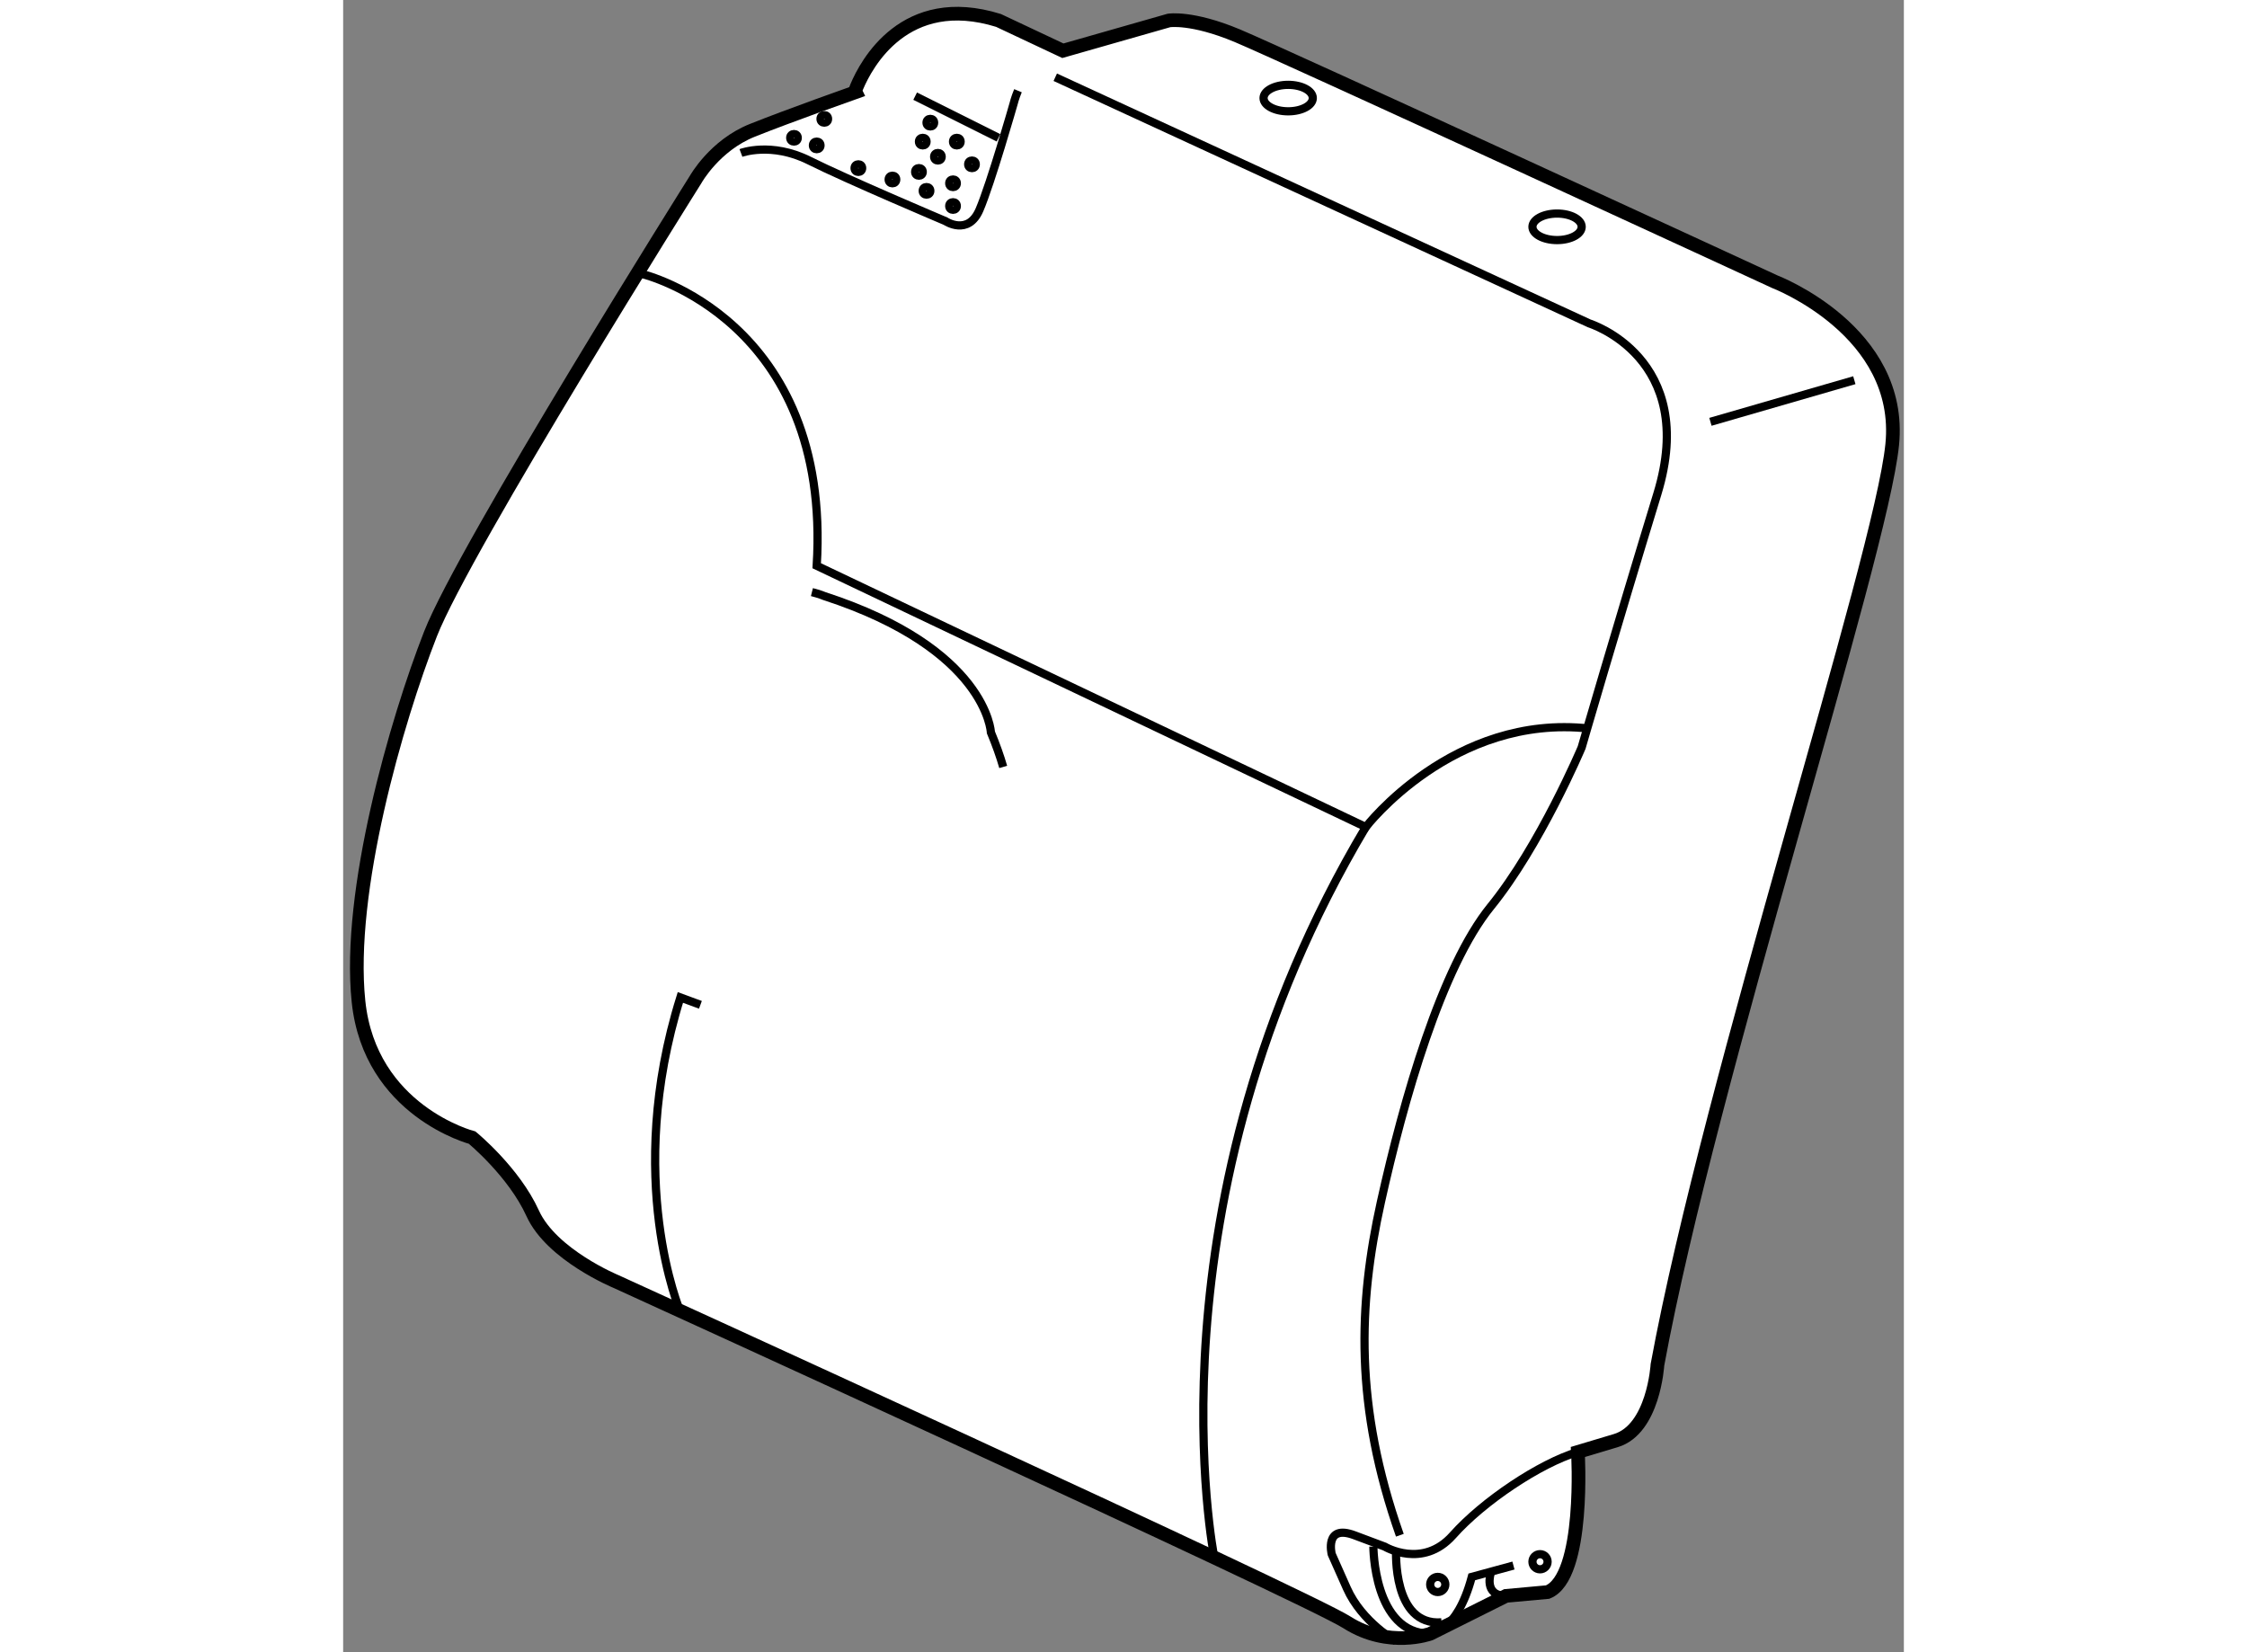 <?xml version="1.0" encoding="utf-8"?>
<!-- Generator: Adobe Illustrator 15.1.0, SVG Export Plug-In . SVG Version: 6.00 Build 0)  -->
<!DOCTYPE svg PUBLIC "-//W3C//DTD SVG 1.1//EN" "http://www.w3.org/Graphics/SVG/1.1/DTD/svg11.dtd">
<svg version="1.1" xmlns="http://www.w3.org/2000/svg" xmlns:xlink="http://www.w3.org/1999/xlink" x="0px" y="0px" width="244.8px"
	 height="180px" viewBox="127.192 44.852 57.064 60.409" enable-background="new 0 0 244.8 180" xml:space="preserve">
	
<rect x="127.192" y="44.852" width="57.064" height="60.409" fill="#808080" stroke="none"/>
	
<g><path fill="#FFFFFF" stroke="#000000" stroke-width="0.5" d="M145.976,48.012c0.338-0.801,1.746-3.478,5.178-2.413l2.169,1.021
			l0,0l0.185,0.087l3.877-1.107c0,0,0.831-0.139,2.492,0.554c1.661,0.692,19.662,8.999,19.662,8.999s4.707,1.8,4.291,5.954
			c-0.414,4.153-6.646,23.122-8.584,33.646c0,0-0.138,2.355-1.523,2.771c-1.385,0.415-1.385,0.415-1.385,0.415
			s0.277,4.569-1.107,5.123l-1.522,0.139l-2.77,1.385c0,0-1.523,0.554-3.046-0.416c-1.522-0.969-26.723-12.462-26.723-12.462
			s-2.354-0.97-3.047-2.492c-0.691-1.523-2.215-2.77-2.215-2.77s-3.739-0.97-4.155-4.984c-0.415-4.015,1.386-10.246,2.632-13.43
			c1.247-3.185,9.693-16.615,9.693-16.615s0.691-1.247,2.076-1.8s3.738-1.384,3.738-1.384S145.918,48.148,145.976,48.012
			L145.976,48.012z"></path><path fill="none" stroke="#000000" stroke-width="0.3" d="M141.737,50.445c0,0,1.108-0.416,2.493,0.276
			c1.384,0.693,4.985,2.216,4.985,2.216s0.829,0.554,1.244-0.416c0.416-0.969,1.246-3.877,1.246-3.877s0.047-0.202,0.161-0.475"></path><path fill="none" stroke="#000000" stroke-width="0.3" d="M153.229,47.676l19.523,9c0,0,4.016,1.246,2.492,6.23
			s-2.769,9.277-2.769,9.277s-1.522,3.6-3.324,5.815c-1.8,2.215-3.185,7.061-4.015,10.799s-0.969,7.479,0.692,12.187"></path><path fill="none" stroke="#000000" stroke-width="0.3" d="M165.691,104.861c0,0-1.246-0.693-1.8-1.938
			c-0.554-1.246-0.554-1.246-0.554-1.246s-0.277-1.108,0.831-0.692c1.107,0.415,1.107,0.415,1.107,0.415s1.384,0.831,2.492-0.415
			c1.107-1.246,3.186-2.631,4.568-3.047"></path><line fill="none" stroke="#000000" stroke-width="0.3" x1="177.184" y1="60.275" x2="182.445" y2="58.753"></line><path fill="none" stroke="#000000" stroke-width="0.3" d="M138.138,54.875c0,0,6.924,1.662,6.369,10.662l20.077,9.554
			c0,0,3.185-4.154,8.169-3.601"></path><path fill="none" stroke="#000000" stroke-width="0.3" d="M159.046,101.814c0,0-2.631-13.017,5.538-26.724"></path><path fill="none" stroke="#000000" stroke-width="0.3" d="M151.326,72.893c-0.115-0.397-0.265-0.817-0.45-1.263
			c0,0-0.138-3.047-6.092-4.985c0,0-0.166-0.072-0.452-0.144"></path><path fill="none" stroke="#000000" stroke-width="0.3" d="M139.522,92.813c0,0-2.076-4.846,0-11.492l0.733,0.27"></path><circle fill="none" stroke="#000000" stroke-width="0.3" cx="143.676" cy="49.891" r="0.138"></circle><circle fill="none" stroke="#000000" stroke-width="0.3" cx="144.507" cy="50.168" r="0.139"></circle><circle fill="none" stroke="#000000" stroke-width="0.3" cx="144.784" cy="49.199" r="0.138"></circle><circle fill="none" stroke="#000000" stroke-width="0.3" cx="146.03" cy="50.999" r="0.139"></circle><circle fill="none" stroke="#000000" stroke-width="0.3" cx="147.276" cy="51.415" r="0.139"></circle><circle fill="none" stroke="#000000" stroke-width="0.3" cx="148.522" cy="51.83" r="0.139"></circle><circle fill="none" stroke="#000000" stroke-width="0.3" cx="149.491" cy="52.384" r="0.139"></circle><circle fill="none" stroke="#000000" stroke-width="0.3" cx="148.245" cy="51.137" r="0.139"></circle><circle fill="none" stroke="#000000" stroke-width="0.3" cx="149.491" cy="51.553" r="0.139"></circle><circle fill="none" stroke="#000000" stroke-width="0.3" cx="150.184" cy="50.86" r="0.139"></circle><ellipse fill="none" stroke="#000000" stroke-width="0.3" cx="161.745" cy="48.438" rx="0.9" ry="0.484"></ellipse><ellipse fill="none" stroke="#000000" stroke-width="0.3" cx="171.576" cy="53.145" rx="0.9" ry="0.485"></ellipse><circle fill="none" stroke="#000000" stroke-width="0.3" cx="170.953" cy="101.953" r="0.277"></circle><circle fill="none" stroke="#000000" stroke-width="0.3" cx="167.214" cy="102.784" r="0.277"></circle><path fill="none" stroke="#000000" stroke-width="0.3" d="M164.86,101.399c0,0,0,3.185,2.077,3.185c0,0,0.97,0,1.522-2.077
			l1.523-0.415"></path><path fill="none" stroke="#000000" stroke-width="0.3" d="M165.691,101.537c0,0-0.139,2.77,1.661,2.631"></path><path fill="none" stroke="#000000" stroke-width="0.3" d="M169.152,102.368c0,0-0.276,0.831,0.555,0.831"></path><line fill="none" stroke="#000000" stroke-width="0.3" x1="151.153" y1="49.891" x2="148.106" y2="48.368"></line><circle fill="none" stroke="#000000" stroke-width="0.3" cx="148.384" cy="50.03" r="0.139"></circle><circle fill="none" stroke="#000000" stroke-width="0.3" cx="148.938" cy="50.583" r="0.138"></circle><circle fill="none" stroke="#000000" stroke-width="0.3" cx="148.661" cy="49.337" r="0.139"></circle><circle fill="none" stroke="#000000" stroke-width="0.3" cx="149.63" cy="50.03" r="0.139"></circle></g>


</svg>